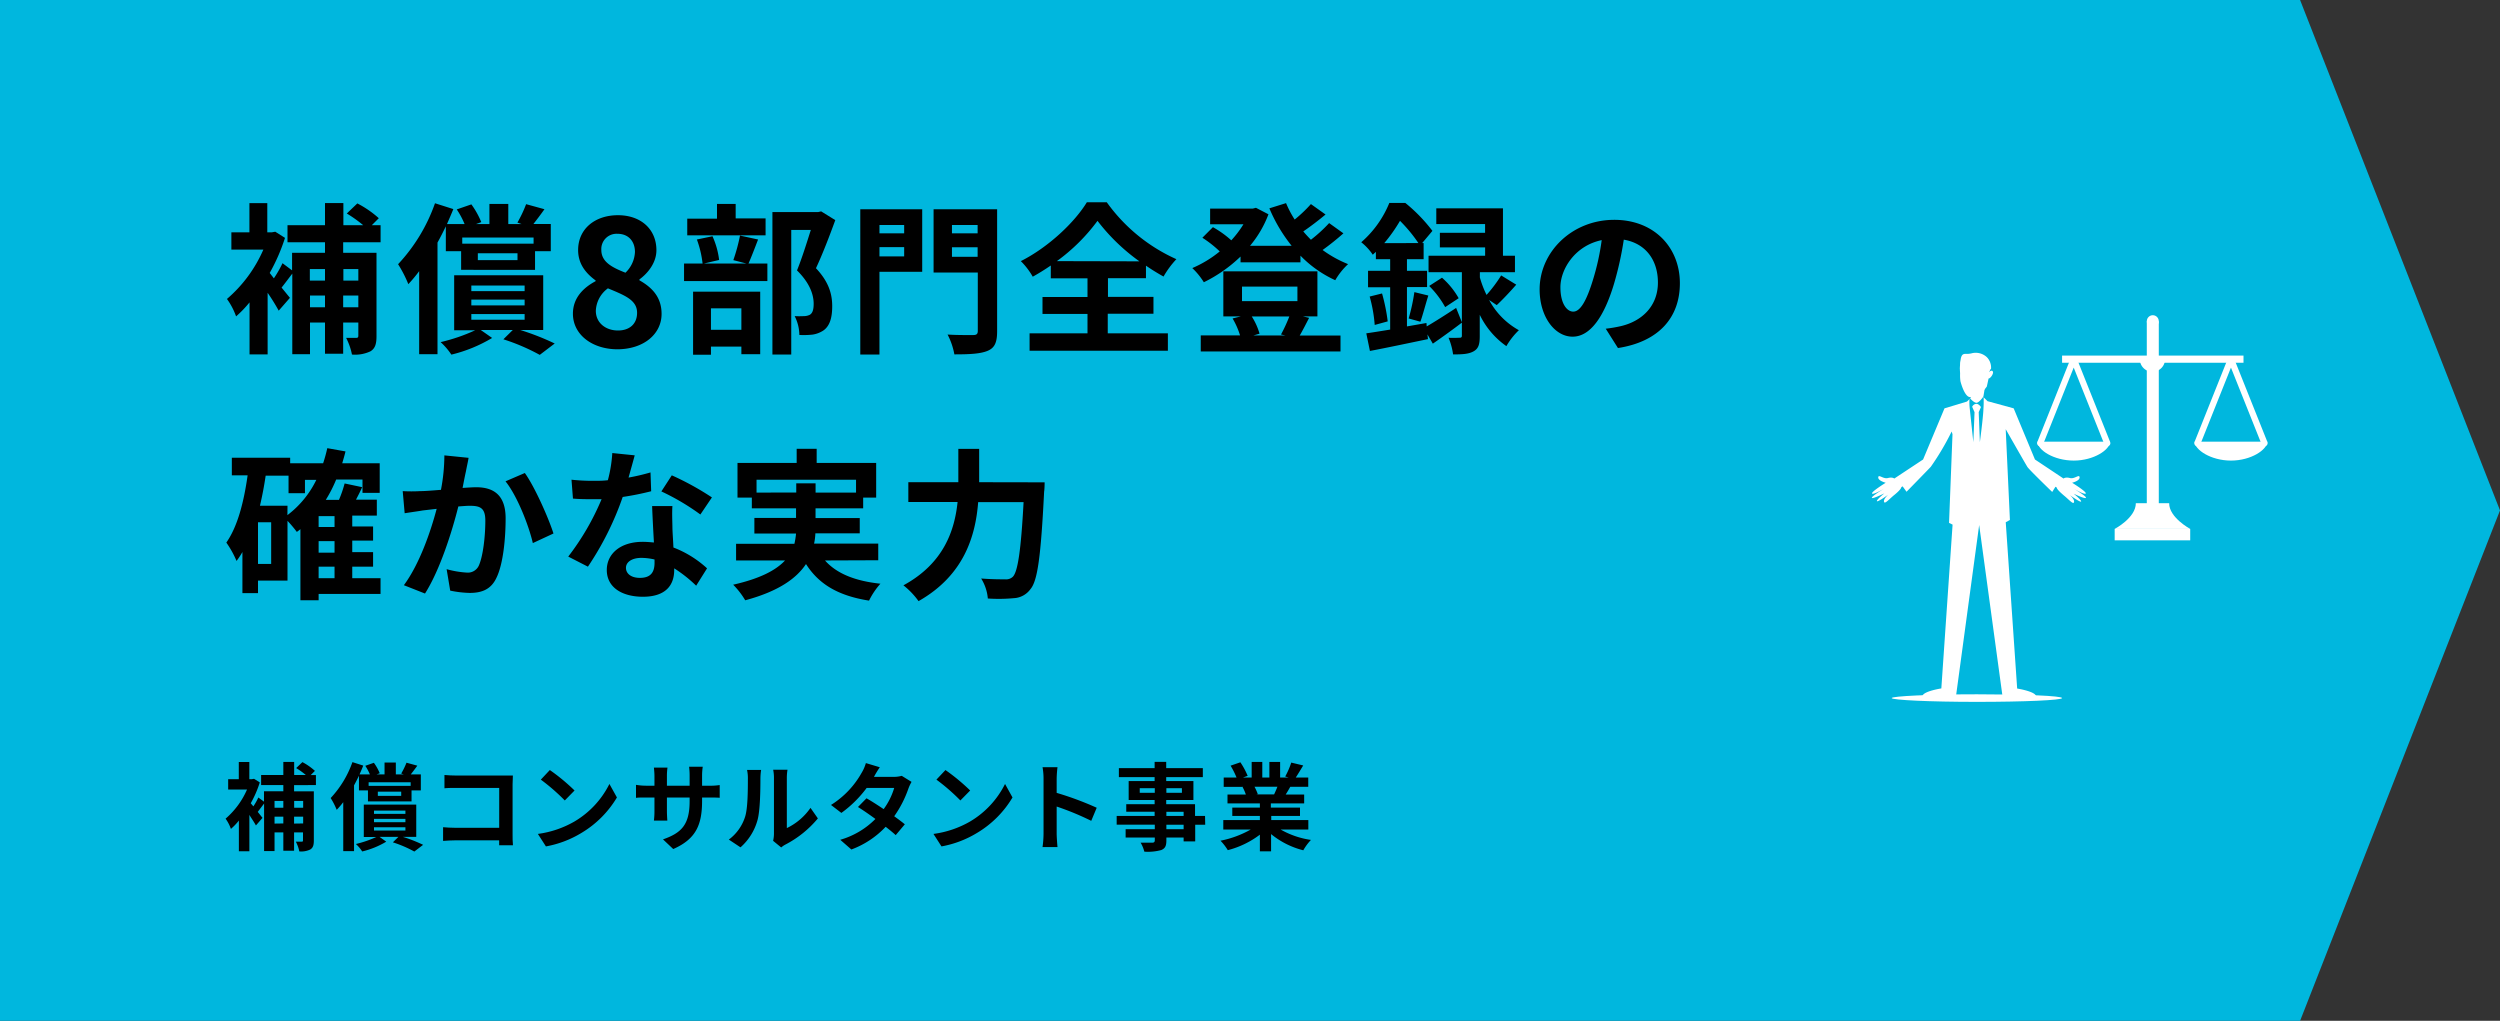 <svg xmlns="http://www.w3.org/2000/svg" width="600" height="245" viewBox="0 0 600 245"><rect x="0" y="0" width="600" height="245" fill="#333333" stroke="none"/><defs><style>.cls-1{fill:#00b7de;}.cls-2{fill:#fff;}.cls-3{fill:none;stroke:#fff;stroke-linecap:round;stroke-linejoin:round;stroke-width:1.5px;}</style></defs><g id="レイヤー_2" data-name="レイヤー 2"><g id="layout"><polygon class="cls-1" points="0 245 552.02 245 600 122.5 552.02 0 0 0 0 245"/><path d="M82.36,58.14v2.54h8v20c0,1.84-.31,2.93-1.44,3.63a8.61,8.61,0,0,1-4.45.78,14.89,14.89,0,0,0-1.4-4c1,0,2.07,0,2.42,0s.51-.12.51-.54V77.41H82.36V84.9H78V77.41H74.4V85H70.15V65.67c-.9,1.17-1.79,2.38-2.57,3.35l2,2.46-2.69,3.08a48.76,48.76,0,0,0-2.66-4.29V85.05H59.89V72.57a26.7,26.7,0,0,1-3.23,3.36,16.64,16.64,0,0,0-2.19-4.18A32.81,32.81,0,0,0,63.21,59.9H55.53V55.76h4.33v-7h4.29v7h1.09l.82-.15,2.34,1.48a45.21,45.21,0,0,1-3.67,8.42l1,1.29a27.08,27.08,0,0,0,2.07-3.63l2.3,1.72V60.68H78V58.14h-9V54.05h9V48.74h4.41v5.31h4.76a30.57,30.57,0,0,0-3.94-2.81l2.53-2.42a24.33,24.33,0,0,1,5.15,3.55l-1.68,1.68h2.11v4.09Zm-8,6.44v2.77H78V64.58ZM78,73.74V70.93H74.4v2.81Zm4.41-9.16v2.77H86V64.58ZM86,73.74V70.93H82.36v2.81Z"/><path d="M107,54.32c-.62,1.29-1.29,2.61-2,3.9V85H100.6V65.08A34.93,34.93,0,0,1,98,68.2a29.38,29.38,0,0,0-2.46-4.79,41.47,41.47,0,0,0,8.86-14.63l4.4,1.4c-.46,1.17-1,2.38-1.52,3.59h4.22a19.54,19.54,0,0,0-1.88-3.51l3.51-1.21a20.54,20.54,0,0,1,2.38,4.26l-1.25.46h3.2V48.94h4.53v4.83h3.19l-1-.35A30.88,30.88,0,0,0,126.27,49l4.4,1.21c-.93,1.33-1.87,2.54-2.65,3.55h4.17v6.52h-3.78v4.48H110.67V60.29H107ZM124.86,79.2a61.43,61.43,0,0,1,8.27,3.24l-3.59,2.73a49,49,0,0,0-8.73-3.74l2.26-2.23h-7.69l2.73,1.91a35,35,0,0,1-9.78,4,16,16,0,0,0-2.58-3,43.46,43.46,0,0,0,8.31-2.85H109V66.06h21.37V79.2ZM110.94,57v1.48h17.12V57Zm2.18,12.87h12.79V68.52H113.12Zm0,3.43h12.79V71.91H113.12Zm0,3.44h12.79V75.38H113.12ZM124.2,60.79h-9.52v1.64h9.52Z"/><path d="M137.5,75.29c0-3.82,2.54-6.26,5.45-7.81v-.17c-2.4-1.76-4.2-4-4.2-7.29,0-5.11,4.07-8.37,9.56-8.37s9.23,3.35,9.23,8.41c0,3-2.06,5.53-4.08,7v.21c2.87,1.63,5.32,3.91,5.32,8.07,0,4.8-4.25,8.49-10.68,8.49C142.05,83.78,137.5,80.26,137.5,75.29Zm15.4-.22c0-3.08-3-4.2-7-5.87A7,7,0,0,0,143,74.6c0,2.88,2.36,4.72,5.32,4.72C151,79.32,152.9,77.82,152.9,75.07Zm-.51-14.58c0-2.57-1.55-4.38-4.21-4.38A3.66,3.66,0,0,0,144.32,60c0,2.83,2.49,4.16,5.79,5.45A7.31,7.31,0,0,0,152.39,60.49Z"/><path d="M181.94,57.48c-.82,2.14-1.63,4.25-2.3,5.77h4.53v4.21h-20V63.25h4.45a24.37,24.37,0,0,0-1.37-5.77L171,56.7a19.62,19.62,0,0,1,1.59,5.69l-3.66.86h10.22L176,62.43a42.45,42.45,0,0,0,1.6-5.89Zm1.8-1h-18.8v-4h7.14V48.94h4.48v3.47h7.18ZM166.34,70h16.11V85h-4.52V83.18h-7.3v1.95h-4.29Zm4.29,4v5.15h7.3V74Zm29.84-21.17c-1.36,3.74-3.08,8.23-4.64,11.54,3.31,3.51,3.9,6.55,3.9,9.13,0,2.84-.62,4.76-2.11,5.81a6.39,6.39,0,0,1-2.65,1,19.69,19.69,0,0,1-3.12.08,10.3,10.3,0,0,0-1.13-4.52,21,21,0,0,0,2.18,0,3.23,3.23,0,0,0,1.45-.32c.7-.42.93-1.32.93-2.65,0-2.1-.86-4.91-4-8,1.14-2.77,2.38-6.75,3.32-9.71H189.9V85.09h-4.52V50.89h11l.7-.16Z"/><path d="M221.33,65.24H211.07V85.09h-4.6V50.22h14.86ZM211.07,54v2H217V54ZM217,61.53V59.31h-5.93v2.22Zm22.31,17.94c0,2.66-.55,4-2.26,4.72s-4.25.86-8,.86a16.79,16.79,0,0,0-1.63-4.76c2.45.16,5.34.12,6.16.12s1.09-.27,1.09-1v-14H224.06V50.22h15.25ZM228.47,54v2h6.16V54Zm6.16,7.64v-2.3h-6.16v2.3Z"/><path d="M265.86,80h14.43v4.18H247.1V80H261V75.34h-10.8V71.28H261V66.8h-8.81V63.72q-2.11,1.45-4.33,2.69A17.32,17.32,0,0,0,245,62.67c6.67-3.36,12.95-9.36,15.84-14.12h4.79a41.27,41.27,0,0,0,16.7,13.65,22.33,22.33,0,0,0-3.08,4.17c-1.41-.78-2.81-1.64-4.22-2.61v3h-9.12v4.48h10.92v4.06H265.86Zm7.6-17.28A47,47,0,0,1,263.4,53a44.68,44.68,0,0,1-9.75,9.67Z"/><path d="M322.42,56a61.41,61.41,0,0,1-5,4,27.88,27.88,0,0,0,6.12,3.39,16.62,16.62,0,0,0-3.08,3.86,27.65,27.65,0,0,1-8.35-5.89v1.6H297.73V61.57a34.34,34.34,0,0,1-8.81,6.17,16.76,16.76,0,0,0-2.77-3.4,27.26,27.26,0,0,0,6.59-4,27,27,0,0,0-4.17-3.28l2.53-2.54a23.75,23.75,0,0,1,4.41,3.16,24.49,24.49,0,0,0,2.92-3.86h-8V50.07h10.22l.78-.2,3,1.56A26,26,0,0,1,300,59h10a37.78,37.78,0,0,1-5.35-9l4-1.25a25.5,25.5,0,0,0,2.07,3.94,33.36,33.36,0,0,0,3.9-3.71l3.51,2.5c-1.68,1.41-3.63,2.89-5.34,4.06.58.7,1.2,1.36,1.83,2a34.71,34.71,0,0,0,4.37-4Zm-8.23,20.28c-.82,1.6-1.6,3.12-2.26,4.25h9.79v3.82H288.18V80.49h9.43a18.68,18.68,0,0,0-1.79-4.06l2-.5H293.6V65.12h22.58V75.93h-3.51Zm-16.11-4h13.3V68.79h-13.3Zm2.34,3.67a15.63,15.63,0,0,1,1.87,4.13l-1.48.43h7.69l-1.06-.23a37,37,0,0,0,2-4.33Z"/><path d="M342.41,78.34c1.95-1.13,4.53-2.77,7.06-4.44l1.41,3.51c-2.3,1.75-4.8,3.55-7,5.07l-1.29-2.22.12,1.13c-4.84,1-10,2.1-13.93,2.84L327.91,80c1.63-.23,3.58-.55,5.73-.9V68.94h-5.31V65h5.31V62.2h-3.43V60.44c-.24.24-.51.47-.74.7a13.19,13.19,0,0,0-2.77-3,24.94,24.94,0,0,0,6.74-9.44h3.83a38.86,38.86,0,0,1,6.51,6.71l-2.46,2.93h.35V62.2h-4V65h4.83v3.9h-4.83v9.44l4.68-.82Zm-10.72-7.91a44.26,44.26,0,0,1,1.36,6.7l-3.12.86a34.44,34.44,0,0,0-1.21-6.82Zm8.73-12.09A35.94,35.94,0,0,0,336,53a37.47,37.47,0,0,1-3.78,5.35Zm-2.34,18.09a46.34,46.34,0,0,0,1.37-6.32l3.35.82c-.7,2.19-1.32,4.68-1.91,6.28ZM357.39,72a18,18,0,0,0,7.14,7.25,17.32,17.32,0,0,0-3,3.82,19.55,19.55,0,0,1-6.39-7.53v5.11c0,1.95-.28,3-1.48,3.67s-2.73.74-4.92.74a15.86,15.86,0,0,0-1.09-4c1.09.08,2.26,0,2.65,0s.55-.11.55-.5V65.32h-8V61.38h13.58v-2H345.57V55.88h10.85V53.77H344.71V50h16V61.38h2.88v3.94h-8.42V66.6a24.73,24.73,0,0,0,1.6,4.18,33,33,0,0,0,3.51-4.68l3.62,2.22c-1.56,1.79-3.31,3.63-4.68,4.91Zm-11.31-5.35a19,19,0,0,1,4,4.92l-3.24,2.14A22.3,22.3,0,0,0,343,68.63Z"/><path d="M388.31,83.53l-2.93-4.64a32.16,32.16,0,0,0,3.63-.62c5-1.17,8.89-4.76,8.89-10.46,0-5.38-2.93-9.4-8.19-10.29a80,80,0,0,1-2.34,10.57C385,76,381.68,80.8,377.42,80.8s-7.91-4.76-7.91-11.35c0-9,7.8-16.69,17.9-16.69,9.67,0,15.76,6.71,15.76,15.21C403.17,76.2,398.13,82,388.31,83.53Zm-10.73-8.74c1.64,0,3.16-2.45,4.76-7.72a58.14,58.14,0,0,0,2.07-9.44c-6.44,1.33-9.91,7-9.91,11.31C374.5,72.88,376.06,74.79,377.58,74.79Z"/><path d="M91.33,142.55H76.47v1.52H72.1V127c-.27.23-.58.46-.86.66A30.18,30.18,0,0,0,69,125v14.35H61.92v3H58.18v-9.87a19,19,0,0,1-1.41,2.15,23.35,23.35,0,0,0-2.45-4.41c2.73-3.9,4.21-9.79,5.11-16.14H55.64v-4.22h14v1.33h7.91a37.18,37.18,0,0,0,1-3.63l4.37.78c-.24,1-.51,1.91-.79,2.85h9v7.1H87v-3.2H80.68a32.39,32.39,0,0,1-2.49,4.88h3.16a28.51,28.51,0,0,0,1.36-3.94l4.21.89c-.47,1.06-1,2.07-1.48,3h5v3.82H84.54v2.61h5v3.39h-5v2.77h5V136h-5v2.77h6.79Zm-26.25-17.2H61.92v10h3.16Zm3.9-1.72a23.38,23.38,0,0,0,6.94-8.46H73.19v3.2H69.25v-4.21H63.76c-.36,2.45-.82,4.87-1.37,7.21H69Zm11.31.24H76.47v2.61h3.82Zm0,6H76.47v2.77h3.82Zm-3.82,8.9h3.82V136H76.47Z"/><path d="M111.83,113.1c-.27,1.17-.54,2.62-.81,4,1.28-.08,2.45-.16,3.27-.16,4.14,0,7.06,1.84,7.06,7.45,0,4.61-.54,10.92-2.22,14.32-1.29,2.73-3.47,3.59-6.4,3.59a25.53,25.53,0,0,1-4.68-.55l-.86-5.15a22.84,22.84,0,0,0,4.8.82,2.9,2.9,0,0,0,2.93-1.68c1-2.22,1.56-6.94,1.56-10.8,0-3.12-1.33-3.55-3.79-3.55-.62,0-1.6.08-2.69.16-1.48,5.92-4.37,15.17-8,20.9l-5.07-2c3.78-5.11,6.47-13,7.87-18.33l-3.35.39c-1.09.2-3.16.47-4.33.67l-.47-5.31a36.43,36.43,0,0,0,4.18,0c1.2,0,3-.15,5-.31a44.44,44.44,0,0,0,.82-8.27l5.81.59C112.3,110.88,112,112.13,111.83,113.1Zm21,14.94-4.95,2.3c-1-4.33-3.79-11.39-6.56-14.82l4.64-2C128.37,116.89,131.65,124.34,132.82,128Z"/><path d="M150.85,114.62a49.08,49.08,0,0,0,5.27-1.24l.16,4.52a67.61,67.61,0,0,1-6.83,1.37A71.8,71.8,0,0,1,141.1,136l-4.72-2.42a61.29,61.29,0,0,0,8-13.77c-.7,0-1.36,0-2,0-1.6,0-3.19,0-4.87-.15l-.35-4.53a47.74,47.74,0,0,0,5.18.27c1.17,0,2.34,0,3.55-.15a32.78,32.78,0,0,0,1.06-6.52l5.38.55C152,110.53,151.44,112.52,150.85,114.62Zm10.53,11.78c0,1.13.16,3,.24,5a25.29,25.29,0,0,1,8.07,5l-2.61,4.17a32.62,32.62,0,0,0-5.27-4.17v.39c0,3.62-2,6.43-7.52,6.43-4.84,0-8.66-2.14-8.66-6.43,0-3.82,3.2-6.75,8.62-6.75.93,0,1.79.08,2.69.16-.16-2.89-.35-6.36-.43-8.74h4.87C161.27,123.05,161.35,124.69,161.38,126.4Zm-7.8,12.29c2.7,0,3.51-1.48,3.51-3.63v-.78a14.15,14.15,0,0,0-3.15-.39c-2.27,0-3.71,1-3.71,2.38S151.44,138.69,153.58,138.69Zm5.15-20.75,2.5-3.86a67.47,67.47,0,0,1,9.63,5.3l-2.77,4.1A56,56,0,0,0,158.73,117.94Z"/><path d="M198,134.51c2.77,3.12,7.14,4.92,13.3,5.58a17.84,17.84,0,0,0-2.73,4.06c-7.41-1.17-12.05-3.94-15.13-8.78-2.3,3.47-6.63,6.56-14.59,8.7a18.83,18.83,0,0,0-2.89-3.74c6.56-1.49,10.3-3.51,12.45-5.82H176.66v-4h14a19.05,19.05,0,0,0,.39-2.46h-10V124.3h10V122H180.44v-2.58H177v-8.31H191.2v-3.39H196v3.39h14.28v8.31h-3.12V122H195.73v2.34h10.61V128H195.69a13.8,13.8,0,0,1-.31,2.46h15.4v4Zm-6.9-16.3V116h4.64v2.22h9.71v-3.08H181.57v3.08Z"/><path d="M250.71,115.76s0,1.59-.12,2.22c-.78,15.52-1.56,21.37-3.27,23.4a5.24,5.24,0,0,1-4,2.18,38.67,38.67,0,0,1-6.24.08,10.81,10.81,0,0,0-1.6-4.8c2.46.2,4.76.2,5.77.2a2.32,2.32,0,0,0,1.84-.63c1.17-1.2,1.95-6.31,2.57-17.9H234.76c-.63,8.08-3.35,17.55-14.31,23.76a18.6,18.6,0,0,0-3.63-3.79c9.67-5.26,12.28-13.14,13-20H218v-4.75H230v-8h5v8Z"/><path d="M70.58,188.43v1.49h4.74v11.82c0,1.08-.19,1.73-.86,2.14a5.05,5.05,0,0,1-2.62.46A8.94,8.94,0,0,0,71,202c.59,0,1.21,0,1.42,0s.3-.07.3-.32v-1.91H70.58v4.41H68v-4.41H65.89v4.48H63.38v-11.4c-.53.69-1.06,1.4-1.52,2L63,196.29l-1.58,1.82c-.35-.67-1-1.61-1.57-2.53v8.72H57.33v-7.36a15.74,15.74,0,0,1-1.91,2,9.82,9.82,0,0,0-1.28-2.46,19.44,19.44,0,0,0,5.15-7H54.76V187h2.55v-4.12h2.53V187h.64l.49-.09,1.38.87a26.37,26.37,0,0,1-2.17,5l.63.75A14.75,14.75,0,0,0,62,191.4l1.36,1v-2.49H68v-1.49H62.67V186H68v-3.13h2.6V186h2.8a17.44,17.44,0,0,0-2.32-1.66l1.5-1.43a14.51,14.51,0,0,1,3,2.1l-1,1h1.24v2.41Zm-4.69,3.79v1.64H68v-1.64ZM68,197.63V196H65.89v1.66Zm2.6-5.41v1.64h2.16v-1.64Zm2.16,5.41V196H70.58v1.66Z"/><path d="M86.15,186.18c-.37.76-.76,1.54-1.18,2.3v15.79H82.38V192.52a21,21,0,0,1-1.57,1.84,17.63,17.63,0,0,0-1.45-2.83,24.37,24.37,0,0,0,5.22-8.62l2.6.83c-.27.69-.57,1.4-.89,2.11h2.48a12.05,12.05,0,0,0-1.1-2.06l2.06-.72a12.16,12.16,0,0,1,1.41,2.51l-.74.27h1.89V183H95v2.85h1.89l-.6-.2a18.32,18.32,0,0,0,1.27-2.6l2.6.71c-.56.78-1.11,1.5-1.57,2.09H101v3.84H98.77v2.65H88.31v-2.65H86.15Zm10.53,14.67a34.67,34.67,0,0,1,4.87,1.91l-2.11,1.61a28.77,28.77,0,0,0-5.15-2.21l1.33-1.31H91.09L92.7,202a20.34,20.34,0,0,1-5.77,2.35,9.09,9.09,0,0,0-1.52-1.79,26,26,0,0,0,4.9-1.68h-3V193.1H99.9v7.75Zm-8.21-13.11v.87H98.56v-.87Zm1.29,7.59H97.3v-.78H89.76Zm0,2H97.3v-.8H89.76Zm0,2H97.3v-.79H89.76ZM96.29,190H90.68v1h5.61Z"/><path d="M109.5,186.13h11.59c.66,0,1.63,0,2,0,0,.53-.07,1.45-.07,2.12v11.91c0,.81,0,2,.09,2.71H119.8c0-.36,0-.75,0-1.19H109.34c-.9,0-2.21.07-3,.14v-3.29c.8.07,1.84.14,2.87.14h10.6V189.1H109.52c-1,0-2.21,0-2.85.09V186C107.52,186.08,108.72,186.13,109.5,186.13Z"/><path d="M137.89,197.15a21.69,21.69,0,0,0,8.37-9l1.8,3.24a24.45,24.45,0,0,1-8.51,8.51,24.91,24.91,0,0,1-8.53,3.24l-1.93-3A23.85,23.85,0,0,0,137.89,197.15Zm0-7.43-2.34,2.39a48.52,48.52,0,0,0-5.75-5l2.16-2.3A46.34,46.34,0,0,1,137.89,189.72Z"/><path d="M161.58,203.77l-2.46-2.32c4.44-1.55,6.39-3.52,6.39-9.18v-.87h-5.45v3.12c0,1,.07,2,.1,2.42h-3.22a18.79,18.79,0,0,0,.13-2.42V191.4h-1.95c-1.15,0-2,0-2.48.09v-3.13a14.66,14.66,0,0,0,2.48.21h1.95v-2.28c0-.67-.06-1.38-.13-2.07h3.26a13.86,13.86,0,0,0-.14,2.07v2.28h5.45v-2.42a16.71,16.71,0,0,0-.13-2.13h3.28a14.12,14.12,0,0,0-.16,2.13v2.42h1.71a14,14,0,0,0,2.52-.16v3.06c-.5-.05-1.31-.07-2.52-.07H168.5v.76C168.5,197.86,167.12,201.33,161.58,203.77Z"/><path d="M178.83,196c.64-2,.66-6.32.66-9.1a9.27,9.27,0,0,0-.2-2.12h3.38a13.64,13.64,0,0,0-.17,2.09c0,2.72-.06,7.57-.68,9.89a13.46,13.46,0,0,1-4.1,6.6l-2.8-1.86A10.91,10.91,0,0,0,178.83,196Zm6.92,4.14v-13.4a9.38,9.38,0,0,0-.19-2H189a12,12,0,0,0-.16,2v12a14.53,14.53,0,0,0,5.68-4.85l1.77,2.53a25.2,25.2,0,0,1-7.8,6.28,5.09,5.09,0,0,0-1,.69l-1.94-1.59A8.07,8.07,0,0,0,185.75,200.11Z"/><path d="M209.75,186.45h4.67a7.33,7.33,0,0,0,2-.25l2.35,1.45a10.76,10.76,0,0,0-.76,1.63,26.41,26.41,0,0,1-3.4,6.62c1,.72,1.88,1.38,2.55,1.93l-2.19,2.6c-.62-.57-1.47-1.28-2.41-2a21.68,21.68,0,0,1-8.23,5.45l-2.67-2.33a19.44,19.44,0,0,0,8.44-5c-1.5-1.1-3-2.13-4.19-2.87l2.05-2.09c1.22.69,2.67,1.63,4.12,2.6a16.6,16.6,0,0,0,2.53-5.09H208a27.71,27.71,0,0,1-6.07,6l-2.49-1.91a21.37,21.37,0,0,0,7.32-7.66,9.53,9.53,0,0,0,1.05-2.39l3.34,1A24.88,24.88,0,0,0,209.75,186.45Z"/><path d="M232.84,197.15a21.75,21.75,0,0,0,8.37-9l1.79,3.24a24.37,24.37,0,0,1-8.51,8.51,24.91,24.91,0,0,1-8.53,3.24l-1.93-3A23.84,23.84,0,0,0,232.84,197.15Zm0-7.43-2.35,2.39a47.74,47.74,0,0,0-5.75-5l2.17-2.3A47.76,47.76,0,0,1,232.84,189.72Z"/><path d="M250.45,186.89a15.06,15.06,0,0,0-.24-2.76h3.59a25.54,25.54,0,0,0-.2,2.76v3.4a75,75,0,0,1,9.61,3.57L261.9,197a66.88,66.88,0,0,0-8.3-3.43v6.51c0,.67.11,2.28.2,3.22h-3.59a24.92,24.92,0,0,0,.24-3.22Z"/><path d="M289.25,197.93h-2.4v4h-2.78V201h-4.14v.71c0,1.35-.32,1.91-1.22,2.3a12.21,12.21,0,0,1-4.07.39,8.14,8.14,0,0,0-.89-2.16c1.1,0,2.46,0,2.83,0s.57-.16.57-.57V201h-7v-2h7v-1.08H268v-2.1h9.11v-1h-6.81V193h6.81v-1h-6.23v-4.55h6.23v-.94h-8.58v-2.16h8.58v-1.5h2.78v1.5h8.79v2.16h-8.79v.94h6.53V192h-6.53v1h6.92v2.82h2.4Zm-12.1-7.66v-1.1h-3.61v1.1Zm2.78-1.1v1.1h3.73v-1.1Zm0,6.66h4.14v-1h-4.14Zm4.14,2.1h-4.14V199h4.14Z"/><path d="M307.34,199.08a20.53,20.53,0,0,0,7.29,2.5,12.72,12.72,0,0,0-1.84,2.49,19.81,19.81,0,0,1-7.73-3.89v4.14h-2.69v-4a21.78,21.78,0,0,1-7.7,3.72,12.62,12.62,0,0,0-1.75-2.27,24.34,24.34,0,0,0,7.27-2.69h-6.6v-2.26h8.78v-1h-6.62v-2h6.62v-1H294.6v-2.14H299a10.9,10.9,0,0,0-.78-1.79l.27-.05h-4.8v-2.23h3.08a20,20,0,0,0-1.43-2.85l2.35-.81a18.33,18.33,0,0,1,1.75,3.25l-1.13.41h2.09v-3.75h2.55v3.75h1.7v-3.75h2.58v3.75h2.05l-.83-.25a18.55,18.55,0,0,0,1.45-3.34l2.87.69c-.64,1.06-1.26,2.1-1.79,2.9h3v2.23h-4.32c-.37.67-.74,1.29-1.09,1.84H313v2.14h-8v1H312v2h-6.9v1H314v2.26Zm-6.26-10.26a11.74,11.74,0,0,1,.79,1.77l-.4.07h4.31c.27-.55.55-1.22.8-1.84Z"/><path class="cls-2" d="M500.63,119.47c.12-.38-3-2.23-3-2.23s2.68,1.6,2.95,1.2-3.27-2.58-3.27-2.58,1.84-.44,1.79-1.3-1.19.47-2.31.17-1.54.12-1.54.12l-6.86-4.57L483.28,98,477,96.28l-1-1,.45-2.77-3.21,1.53-.29,1.47-.87.86L466.68,98l-5.14,12.28-6.91,4.57s-.42-.41-1.54-.12-2.25-1-2.31-.17,1.79,1.3,1.79,1.3-3.54,2.19-3.27,2.58,2.95-1.2,2.95-1.2-3.09,1.85-3,2.23,3-1.07,3-1.07-1.9,1.53-1.79,1.87,2.71-1.54,2.71-1.54-1.35,1.14-.95,1.81c.23.4,1.32-.87,2.41-1.75.74-.6,1.62-1.4,1.7-1.89l.3-.18.94,1.3s5.2-5.32,5.83-6a63,63,0,0,0,5-8.46l.2.67-.83,21.26.85.42-2.7,39.31s-4.13.64-4.51,1.74,8,.32,8,.32L475,126l5.63,41.31s8.38.77,8-.32-4.51-1.74-4.51-1.74l-2.74-39.91,1-.55L481.37,103s4.67,8.21,5.21,9.07c.4.64,5.95,6,5.95,6l.79-1.26.28.18c.08.49,1,1.29,1.69,1.89,1.1.88,2.19,2.15,2.42,1.75.4-.67-.95-1.81-.95-1.81s2.59,1.88,2.71,1.54-1.79-1.87-1.79-1.87S500.5,119.86,500.63,119.47Z"/><path class="cls-2" d="M478.26,89.13c.33.46-.58,1.75-1,1.71l-.42,1.92s-1.6,2.51-4,2.55c-1.39,0-2.33-3.8-2.33-3.8a10.05,10.05,0,0,1-.09-1.75c.05-.92-.86-4.76,3.38-4.76,5.08,0,3.55,4.34,3.55,4.34s.58-.67.91-.21"/><path class="cls-2" d="M477.78,88.55a4.51,4.51,0,0,0-.68,1.61L476.53,87l-.77.74s.43-.8,0-.65a20.7,20.7,0,0,1-3.34-.3,2.24,2.24,0,0,0,.54.9,2.39,2.39,0,0,1-1.44-.65c-.5.09-1.16,1.32-1.16,1.32s.41.16.19-.39a3.17,3.17,0,0,1,0-1.59s.08-1,.55-1.3.79,0,2-.26a3.91,3.91,0,0,1,3.75.91,3.58,3.58,0,0,1,1,2.78"/><path class="cls-2" d="M525.65,126.94H507.52s5.08-2.66,5.08-6.17h8C520.56,124.2,525.65,126.94,525.65,126.94Z"/><rect class="cls-2" x="507.52" y="126.94" width="18.13" height="2.74"/><polygon class="cls-2" points="538.44 85.34 518.11 85.34 518.11 77.11 515.23 77.11 515.23 85.34 494.9 85.34 494.9 87.06 515.23 87.06 515.23 123.08 518.11 123.08 518.11 87.06 538.44 87.06 538.44 85.34"/><path class="cls-2" d="M506.41,106c0,1.94-3.9,4.54-8.71,4.54S489,108,489,106"/><polyline class="cls-3" points="489.65 106.36 497.69 86.2 505.74 106.36"/><path class="cls-2" d="M526.71,106c0,1.94,3.9,4.54,8.72,4.54s8.71-2.6,8.71-4.54"/><polyline class="cls-3" points="543.48 106.36 535.43 86.2 527.38 106.36"/><path class="cls-2" d="M519.61,86.2a3,3,0,1,1-6.05,0"/><ellipse class="cls-2" cx="516.67" cy="77.11" rx="1.44" ry="1.46"/><path class="cls-1" d="M476.07,95.1s-1.06,1.57-1.72,1.57-1.66-1.21-1.66-1.21a13.62,13.62,0,0,0,.07,2.77c.19,1.77.84,7.89.84,7.89l.29-7.2-.57-1.29a1.19,1.19,0,0,1,1-.71c.48,0,.88.43,1.11.78l-.54,1.22.28,7.2s.76-5.68.85-7.89A31,31,0,0,0,476.07,95.1Z"/><path class="cls-2" d="M494.9,167.54c0,.5-9.16.91-20.45.91S454,168,454,167.54s9.16-.91,20.46-.91S494.9,167,494.9,167.54Z"/></g></g></svg>